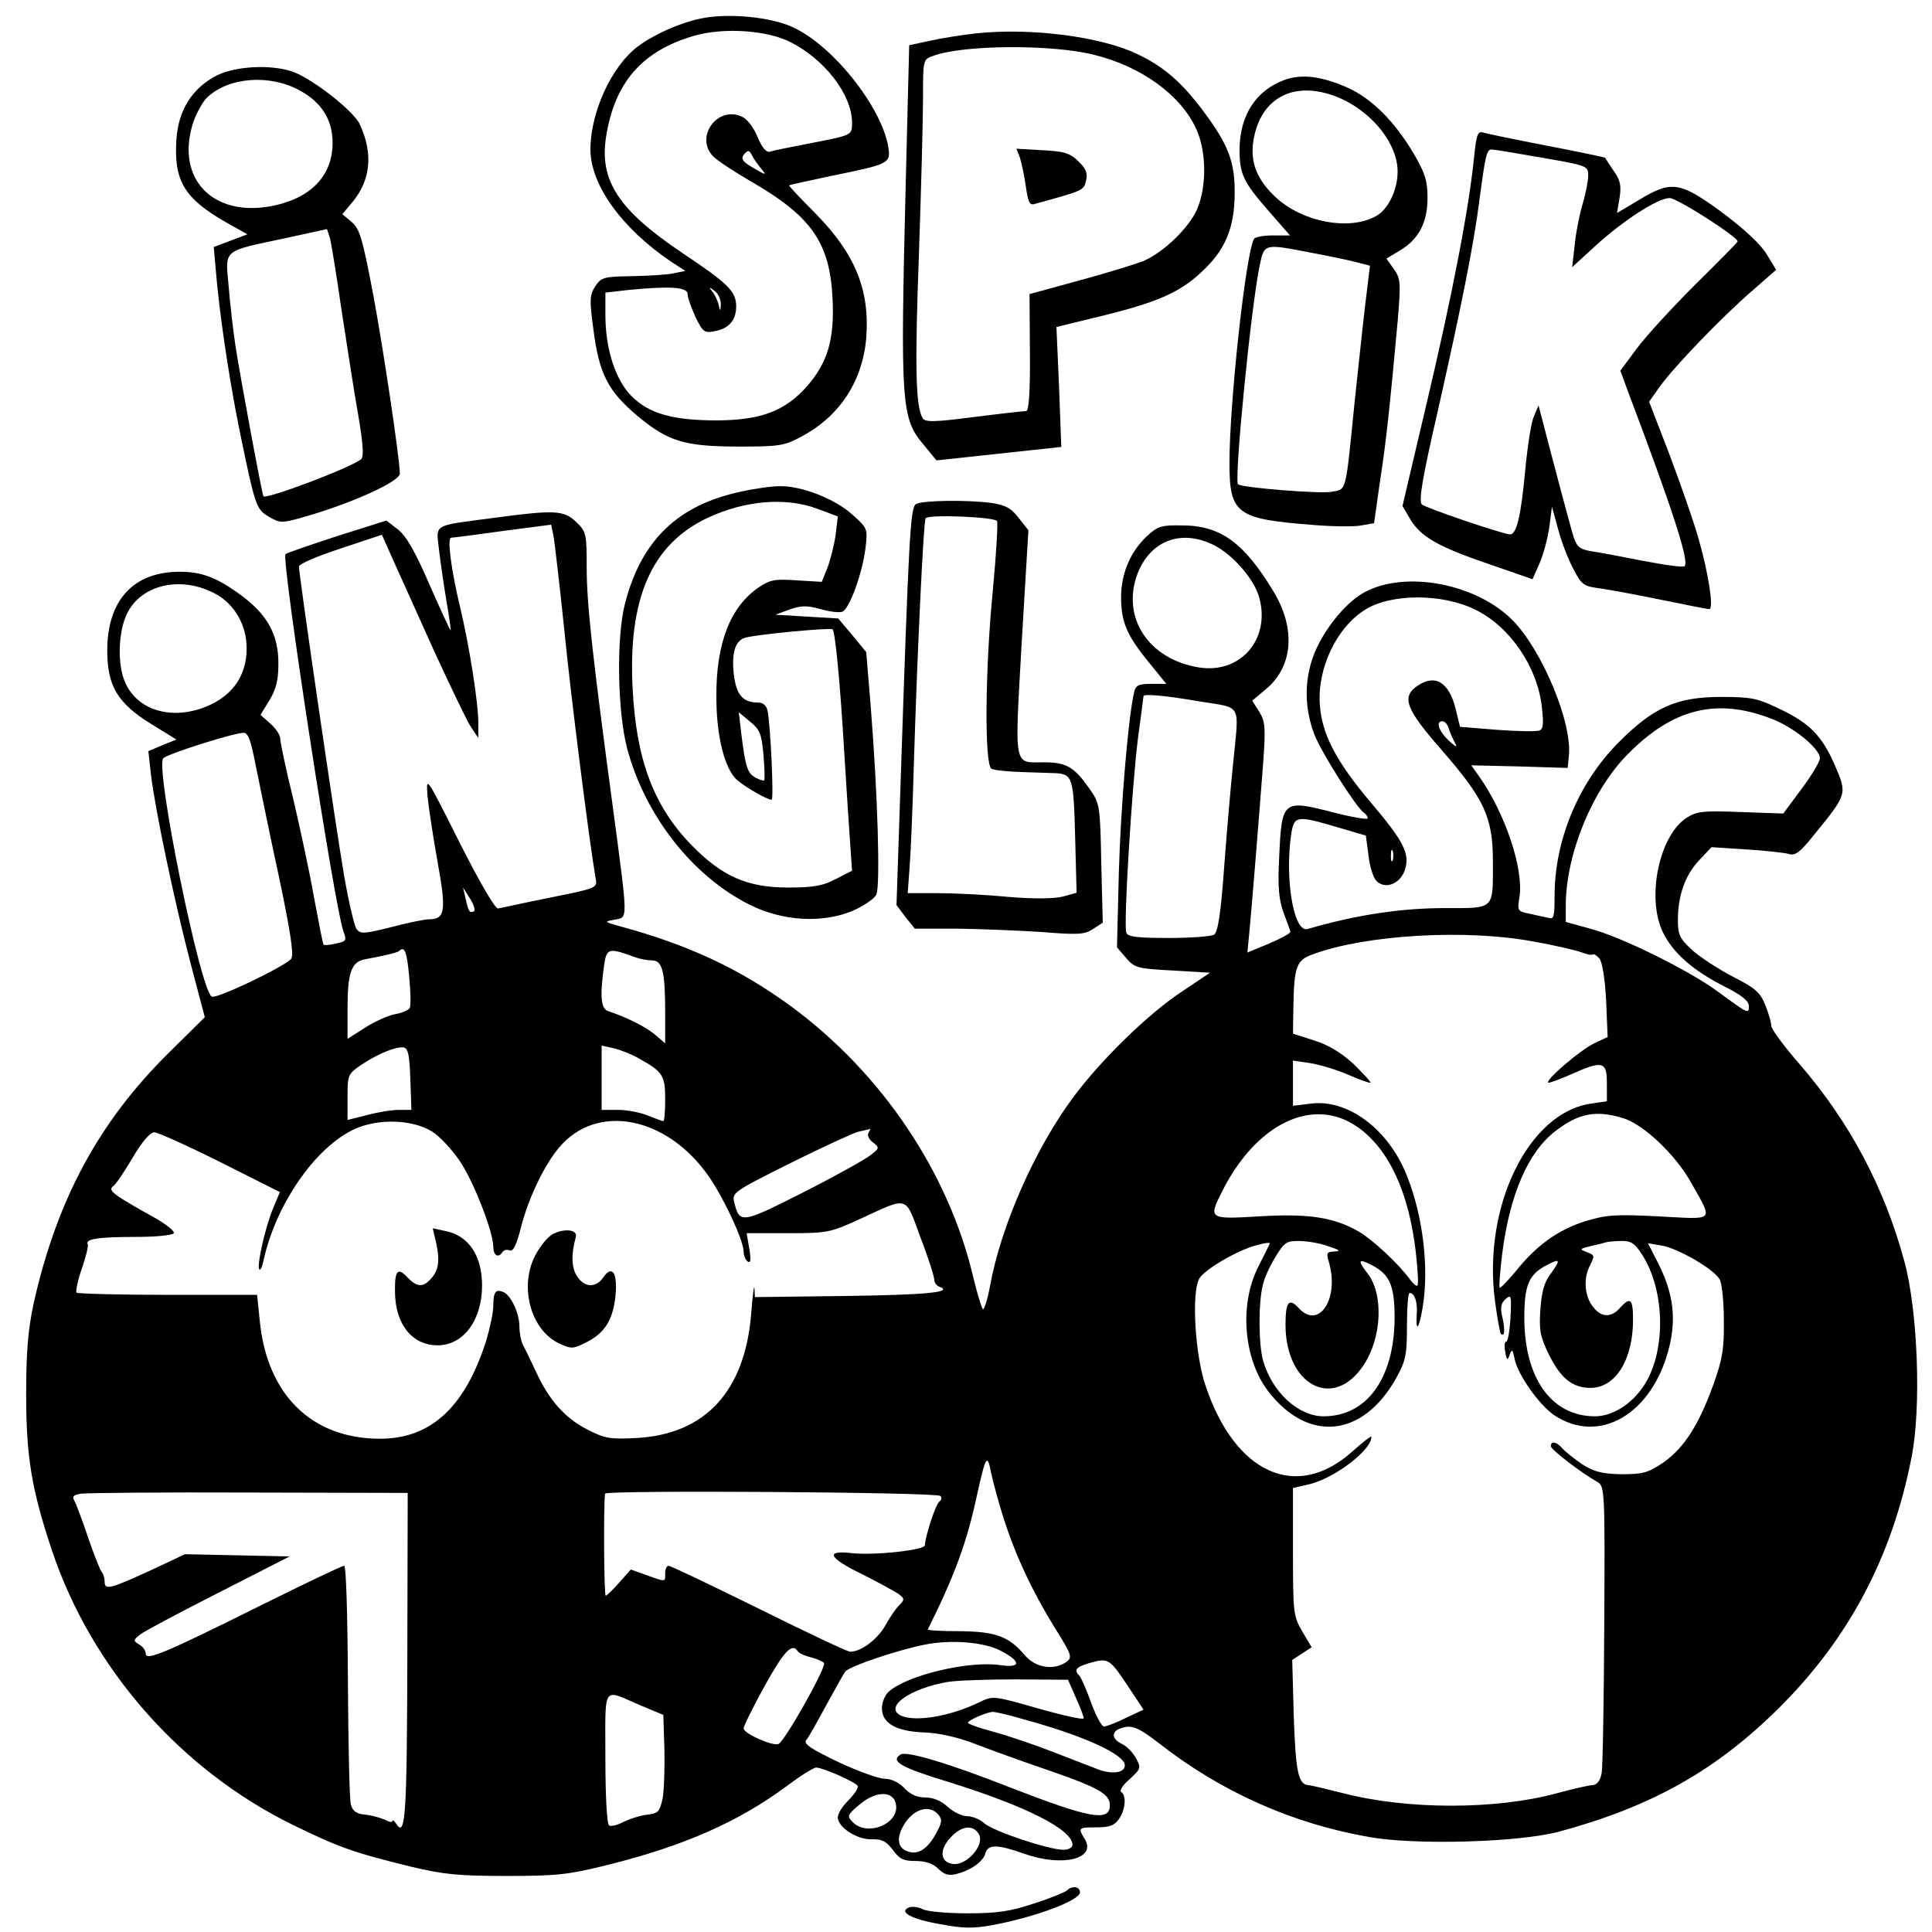 <?xml version="1.0" standalone="no"?>
<!DOCTYPE svg PUBLIC "-//W3C//DTD SVG 20010904//EN"
 "http://www.w3.org/TR/2001/REC-SVG-20010904/DTD/svg10.dtd">
<svg version="1.0" xmlns="http://www.w3.org/2000/svg"
 width="517pt" height="517pt" viewBox="0 0 517 517"
 preserveAspectRatio="xMidYMid meet">
<g transform="translate(0,517) scale(0.1,-0.1)"
fill="#000000" stroke="none">
<path d="M1873 5120 c-56 -12 -125 -43 -167 -75 -70 -53 -126 -176 -126 -275
0 -94 83 -210 214 -299 l40 -26 -30 -6 c-16 -4 -66 -7 -111 -8 -77 -1 -84 -3
-100 -27 -15 -23 -16 -36 -5 -116 15 -118 39 -165 119 -232 82 -68 126 -81
273 -81 105 0 119 2 165 27 102 54 163 148 173 263 10 128 -29 225 -135 333
-41 41 -73 75 -71 76 2 2 52 12 111 25 158 32 161 34 154 78 -18 107 -148 271
-255 320 -59 28 -176 39 -249 23z m243 -63 c92 -47 163 -140 164 -214 0 -36 3
-34 -120 -58 -47 -9 -92 -18 -100 -21 -10 -2 -21 11 -33 40 -10 25 -28 48 -42
54 -66 30 -127 -56 -76 -107 11 -11 55 -40 98 -65 165 -95 214 -165 221 -317
5 -107 -13 -169 -68 -232 -59 -67 -123 -91 -240 -92 -120 0 -183 18 -230 65
-43 43 -70 126 -70 217 l0 60 61 7 c112 11 159 8 159 -11 0 -9 10 -37 21 -61
20 -41 24 -44 53 -38 37 7 56 30 56 66 0 40 -21 61 -144 143 -171 115 -223
194 -204 312 23 145 97 230 238 270 80 22 193 14 256 -18z m-77 -341 c13 -15
10 -15 -22 4 -31 18 -35 25 -26 37 11 12 14 12 22 -4 5 -10 17 -26 26 -37z
m-110 -360 c-1 -20 -2 -20 -6 -1 -3 11 -10 27 -17 35 -10 13 -9 13 7 1 9 -7
16 -23 16 -35z"/>
<path d="M2615 5081 c-38 -4 -95 -13 -126 -20 l-56 -12 -9 -357 c-15 -612 -13
-641 50 -715 l32 -39 167 18 167 18 -6 161 -7 160 119 29 c148 36 210 63 267
116 65 59 90 118 91 210 1 88 -17 134 -88 228 -57 75 -104 115 -174 148 -97
46 -282 70 -427 55z m310 -57 c129 -31 236 -109 277 -201 27 -61 27 -154 1
-214 -23 -50 -88 -113 -142 -137 -20 -8 -97 -32 -171 -52 l-135 -37 1 -157 c1
-107 -3 -156 -10 -156 -6 0 -69 -7 -140 -16 -108 -14 -130 -14 -137 -3 -19 31
-21 139 -10 439 6 173 11 361 11 418 0 101 0 103 26 112 78 30 314 32 429 4z"/>
<path d="M2729 4749 c4 -13 12 -48 16 -77 6 -42 10 -52 23 -48 131 36 132 36
138 62 5 20 1 32 -20 52 -22 22 -37 27 -96 30 l-70 4 9 -23z"/>
<path d="M580 4968 c-66 -34 -103 -93 -108 -172 -7 -110 21 -157 133 -221 l57
-32 -45 -17 -45 -17 5 -57 c10 -121 35 -289 63 -429 43 -208 45 -216 80 -236
29 -17 34 -17 88 -2 131 37 262 96 262 118 -1 44 -44 332 -71 477 -29 152 -36
177 -58 196 l-25 21 27 32 c49 59 56 130 20 208 -17 37 -129 124 -182 142 -58
19 -151 14 -201 -11z m222 -40 c59 -32 88 -79 88 -140 0 -89 -59 -150 -166
-170 -155 -28 -252 73 -209 218 8 27 26 60 39 73 58 55 168 63 248 19z m112
-588 c15 -96 34 -223 45 -283 13 -77 15 -110 7 -116 -28 -23 -254 -108 -261
-99 -4 5 -64 330 -75 403 -6 39 -14 109 -18 157 -9 103 -20 94 153 131 l110
24 7 -21 c4 -12 18 -100 32 -196z"/>
<path d="M3437 4956 c-76 -28 -119 -94 -120 -185 0 -67 9 -87 80 -168 l55 -63
-46 0 c-24 0 -47 -4 -50 -9 -22 -35 -66 -439 -66 -599 0 -138 18 -151 227
-167 50 -4 107 -5 126 -1 l34 6 16 113 c17 110 26 198 47 426 9 106 8 115 -10
141 l-20 28 35 21 c51 30 75 75 75 141 0 46 -6 66 -37 119 -51 86 -112 147
-176 176 -70 31 -123 38 -170 21z m113 -36 c103 -28 190 -125 190 -209 0 -50
-26 -103 -59 -120 -72 -39 -195 -15 -266 50 -51 47 -70 94 -61 152 17 106 94
155 196 127z m-48 -425 c43 -8 97 -19 121 -25 l43 -11 -13 -107 c-7 -59 -19
-174 -28 -257 -25 -249 -21 -233 -61 -241 -31 -6 -242 11 -251 20 -11 11 35
478 58 586 12 58 12 58 131 35z"/>
<path d="M3945 4753 c-14 -141 -58 -368 -124 -648 l-68 -289 20 -34 c28 -48
75 -75 210 -121 l118 -41 19 43 c10 23 22 67 26 97 l7 54 17 -62 c9 -34 28
-82 41 -106 22 -42 27 -45 74 -51 27 -4 102 -18 165 -31 63 -13 119 -24 124
-24 13 0 -3 101 -30 193 -13 45 -48 145 -77 222 l-54 140 29 41 c38 53 166
186 247 256 l64 56 -25 41 c-16 27 -59 67 -119 112 -113 83 -136 87 -223 34
l-59 -35 7 41 c5 32 2 47 -16 72 -12 18 -22 33 -23 35 -1 1 -71 16 -155 32
-83 16 -160 32 -170 35 -15 5 -19 -3 -25 -62z m181 -5 c122 -21 124 -22 124
-48 0 -15 -7 -49 -15 -76 -8 -27 -18 -76 -21 -109 l-7 -60 59 54 c76 70 170
131 202 131 20 0 182 -104 182 -116 0 -2 -51 -54 -114 -116 -62 -62 -133 -139
-157 -172 l-43 -58 21 -57 c119 -315 164 -453 151 -466 -3 -4 -53 3 -110 14
-56 11 -120 23 -140 26 -30 5 -38 11 -47 38 -9 28 -66 244 -86 322 l-8 30 -13
-31 c-7 -16 -17 -83 -23 -147 -11 -119 -23 -167 -40 -167 -18 0 -224 70 -236
80 -9 8 0 66 42 248 66 292 97 450 112 567 16 120 19 135 33 135 6 0 66 -10
134 -22z"/>
<path d="M1981 3854 c-167 -36 -264 -129 -308 -297 -24 -90 -21 -288 5 -389
48 -181 176 -344 330 -420 87 -43 192 -49 272 -16 30 13 59 32 65 44 11 23 4
266 -15 504 l-12 145 -37 45 -38 45 -84 5 -84 5 38 14 c31 11 47 11 83 1 24
-7 50 -10 58 -7 19 7 54 104 62 170 6 52 6 53 -34 89 -47 43 -137 78 -195 77
-23 0 -71 -7 -106 -15z m205 -45 l56 -21 -6 -50 c-4 -28 -14 -67 -22 -88 l-15
-37 -67 4 c-58 4 -71 2 -102 -19 -76 -52 -114 -150 -113 -293 0 -105 22 -192
55 -222 22 -19 80 -53 93 -53 6 0 -3 199 -11 238 -3 14 -12 22 -25 22 -39 0
-56 18 -64 65 -9 65 1 102 31 109 35 9 227 27 232 22 7 -7 20 -140 31 -326 6
-96 13 -208 16 -247 l5 -73 -43 -22 c-34 -18 -58 -23 -127 -23 -110 0 -177 29
-260 114 -100 103 -147 226 -157 416 -13 243 50 388 200 459 100 47 209 56
293 25z m-143 -659 c3 -36 4 -66 2 -68 -2 -2 -12 1 -23 7 -22 12 -27 28 -38
115 l-7 60 30 -25 c26 -21 31 -32 36 -89z"/>
<path d="M2451 3821 c-15 -10 -19 -84 -41 -745 l-11 -328 24 -32 25 -31 113 0
c63 -1 164 -5 226 -9 98 -8 115 -7 138 8 l26 17 -4 159 c-3 156 -4 160 -32
200 -40 57 -61 70 -120 70 -84 0 -80 -21 -61 320 l18 301 -26 33 c-20 26 -34
34 -72 40 -67 9 -187 7 -203 -3z m217 -45 c3 -4 -2 -87 -11 -184 -21 -212 -23
-467 -4 -479 6 -4 44 -8 82 -9 39 -1 79 -3 90 -3 45 -3 48 -12 52 -169 l4
-151 -36 -10 c-24 -6 -75 -7 -148 -1 -62 6 -147 10 -190 10 l-78 0 5 68 c3 37
8 155 11 262 9 301 26 663 32 673 6 11 180 4 191 -7z"/>
<path d="M1320 3784 c-165 -22 -153 -14 -145 -87 4 -34 13 -96 20 -137 7 -41
12 -76 11 -77 -1 -1 -26 53 -56 121 -38 88 -62 131 -85 149 l-31 24 -133 -42
c-73 -24 -135 -45 -137 -48 -12 -12 132 -950 155 -1009 9 -25 8 -27 -20 -33
-17 -4 -32 -5 -33 -3 -2 1 -13 59 -26 128 -12 69 -38 188 -56 265 -19 77 -34
148 -34 158 0 10 -12 28 -27 41 l-26 23 24 39 c18 30 24 53 24 99 0 76 -29
129 -97 180 -66 49 -107 65 -167 65 -124 0 -194 -76 -194 -211 0 -95 28 -141
117 -196 l68 -42 -37 -15 -38 -16 7 -63 c11 -92 61 -332 105 -501 l39 -148
-98 -97 c-186 -184 -298 -392 -360 -669 -15 -71 -20 -127 -20 -244 0 -168 15
-255 69 -417 106 -316 345 -588 646 -735 121 -59 159 -73 314 -111 88 -21 127
-25 256 -25 135 0 165 3 273 30 201 50 349 115 478 211 36 27 71 49 78 49 18
0 104 -38 111 -49 3 -5 -9 -23 -26 -40 -17 -17 -29 -38 -27 -47 5 -28 54 -57
91 -56 27 1 38 -5 56 -28 18 -25 29 -30 61 -30 27 0 47 -7 61 -21 15 -15 28
-19 47 -14 39 9 74 34 79 56 7 24 32 24 105 -2 103 -36 194 -13 160 41 -18 29
-16 30 32 30 35 0 48 5 60 22 18 25 21 64 6 73 -5 3 5 19 23 34 30 28 31 30
17 56 -8 15 -25 32 -37 38 -27 12 -30 32 -7 41 31 12 48 5 103 -37 168 -132
359 -217 566 -253 124 -22 398 -14 505 14 249 67 422 164 591 332 187 186 302
404 354 669 27 133 17 394 -19 526 -54 199 -147 373 -280 527 -42 48 -76 94
-76 103 0 8 -7 33 -16 55 -14 35 -27 46 -86 76 -37 19 -86 51 -108 70 -35 32
-40 42 -40 82 0 65 19 120 57 160 l33 35 92 -6 c51 -3 103 -9 114 -12 18 -6
31 4 70 53 87 107 87 107 55 182 -35 81 -68 115 -151 154 -58 28 -75 31 -155
31 -119 0 -181 -28 -276 -124 -106 -108 -169 -260 -169 -409 0 -56 -2 -63 -17
-58 -10 2 -33 7 -50 11 -32 6 -33 8 -27 44 12 75 -38 225 -109 325 l-20 28
129 -3 129 -4 3 30 c11 89 -71 285 -151 366 -97 97 -284 133 -394 75 -46 -24
-100 -87 -130 -151 -33 -72 -35 -153 -6 -230 19 -49 113 -197 133 -210 5 -3
10 -10 10 -15 0 -4 -42 3 -92 16 -136 35 -138 33 -145 -121 -4 -77 -1 -110 11
-145 9 -25 18 -48 19 -53 1 -4 -24 -18 -57 -32 l-58 -24 5 52 c6 61 25 295 37
452 7 98 6 113 -10 140 l-19 30 38 32 c71 60 79 161 19 260 -79 131 -142 177
-245 177 -55 1 -65 -2 -94 -29 -44 -41 -69 -100 -69 -163 0 -66 15 -102 74
-174 l47 -58 -40 0 c-34 0 -42 -4 -46 -22 -16 -68 -36 -308 -41 -483 l-5 -200
24 -28 c23 -27 30 -29 124 -34 l101 -6 -76 -51 c-91 -60 -217 -184 -289 -281
-103 -138 -195 -346 -224 -508 -7 -37 -16 -64 -19 -60 -4 5 -15 42 -25 83 -66
282 -245 548 -488 727 -137 100 -273 164 -457 214 -44 12 -44 13 -15 18 36 7
36 -8 -5 301 -54 400 -70 544 -70 640 0 92 -1 97 -28 123 -33 32 -58 33 -222
11z m190 -299 c17 -174 67 -568 84 -666 5 -25 3 -26 -122 -51 -70 -14 -132
-28 -139 -29 -7 -3 -50 71 -103 176 -90 179 -90 180 -86 125 3 -30 15 -110 27
-177 24 -131 20 -153 -23 -153 -11 0 -56 -9 -101 -21 -73 -18 -82 -19 -93 -5
-6 9 -21 73 -33 142 -21 120 -121 805 -121 828 0 7 50 28 111 48 l111 37 32
-72 c18 -40 67 -148 109 -242 43 -93 86 -183 97 -200 l20 -30 0 40 c0 55 -24
206 -48 307 -24 99 -36 188 -25 189 4 0 67 8 138 18 l130 17 7 -35 c3 -20 16
-130 28 -246z m1739 226 c52 -27 108 -92 121 -141 30 -111 -51 -204 -162 -186
-135 22 -208 134 -164 251 35 89 117 120 205 76z m-2669 -132 c49 -28 80 -83
80 -144 0 -78 -43 -134 -122 -161 -90 -30 -174 0 -204 72 -19 44 -18 124 2
173 34 86 148 114 244 60z m3367 -40 c93 -45 167 -153 179 -261 5 -45 4 -59
-7 -63 -8 -3 -59 -2 -113 2 l-99 8 -12 49 c-18 72 -56 93 -103 60 -42 -29 -30
-62 65 -170 115 -132 138 -181 138 -299 0 -131 6 -125 -127 -125 -119 0 -238
-18 -369 -56 -38 -11 -62 140 -43 259 8 44 16 45 124 13 l75 -22 7 -53 c3 -29
13 -60 21 -68 23 -24 63 -9 76 28 15 44 -2 77 -92 183 -91 108 -129 180 -135
258 -8 99 45 210 122 257 69 43 205 43 293 0z m-737 -246 c115 -19 106 -1 90
-164 -6 -57 -17 -182 -24 -277 -9 -127 -17 -176 -27 -183 -8 -5 -63 -9 -122
-9 -83 0 -109 3 -113 14 -8 20 15 391 31 519 8 61 15 112 15 114 0 7 57 2 150
-14z m1527 -45 c61 -22 133 -81 133 -107 0 -9 -22 -46 -49 -82 l-49 -66 -114
4 c-100 4 -117 2 -144 -15 -74 -47 -109 -214 -64 -307 27 -55 80 -102 165
-145 46 -23 65 -39 65 -52 0 -22 -1 -22 -85 40 -77 56 -256 145 -340 167 l-65
18 0 46 c1 137 71 308 167 404 119 120 235 150 380 95z m-861 -25 c3 -10 10
-27 16 -38 9 -17 6 -16 -16 4 -26 25 -35 51 -16 51 6 0 13 -8 16 -17z m-3192
-100 c10 -49 37 -182 62 -297 32 -152 41 -213 33 -222 -17 -20 -197 -107 -212
-101 -30 11 -153 615 -130 638 12 12 186 67 214 68 13 1 20 -19 33 -86z m3043
-255 c-3 -7 -5 -2 -5 12 0 14 2 19 5 13 2 -7 2 -19 0 -25z m-2459 -137 c-12
-4 -14 -1 -22 34 l-7 30 19 -30 c10 -16 15 -32 10 -34z m2833 -80 c57 -10 116
-24 130 -29 15 -6 29 -9 32 -6 2 2 10 -3 17 -11 8 -10 15 -55 18 -113 l4 -97
-36 -17 c-36 -17 -130 -97 -123 -105 2 -2 29 8 61 22 85 38 96 35 96 -24 l0
-48 -41 -6 c-169 -23 -293 -277 -258 -532 6 -44 13 -82 15 -84 10 -10 12 8 5
41 -7 29 -5 40 8 52 15 13 16 9 13 -50 -2 -35 -7 -64 -11 -64 -5 0 -6 -12 -3
-27 4 -24 6 -25 12 -8 6 16 8 14 13 -11 8 -42 66 -124 106 -151 120 -80 262 2
307 179 20 78 12 145 -26 222 l-30 59 36 -6 c44 -7 142 -64 156 -91 6 -11 11
-60 11 -110 1 -76 -4 -104 -28 -171 -39 -108 -78 -169 -133 -208 -41 -28 -55
-32 -112 -32 -52 1 -73 6 -105 26 -22 15 -46 34 -54 43 -15 18 -31 21 -31 6 0
-9 81 -71 125 -96 19 -11 20 -23 18 -380 -1 -203 -4 -383 -7 -399 -4 -20 -12
-31 -24 -32 -9 0 -53 -10 -97 -22 -162 -44 -398 -44 -569 0 -44 11 -88 22 -96
22 -26 3 -33 37 -38 188 l-4 147 26 17 26 17 -25 42 c-24 41 -25 50 -25 213
l0 171 47 11 c68 18 163 91 163 126 0 4 -23 -14 -51 -39 -149 -134 -314 -60
-393 176 -28 82 -38 247 -17 286 13 24 101 76 154 90 21 6 37 8 35 4 -2 -4
-16 -33 -32 -64 -50 -101 -38 -244 27 -330 107 -140 254 -125 343 34 26 47 29
62 29 140 0 49 3 88 7 88 14 0 22 -25 19 -59 -3 -58 10 -27 19 41 13 109 -7
246 -52 348 -51 114 -154 188 -248 177 l-50 -6 0 61 0 60 47 -7 c25 -4 71 -18
101 -31 30 -13 57 -23 59 -21 2 2 -19 24 -45 50 -33 30 -67 51 -106 63 l-56
18 1 70 c2 111 8 127 54 143 143 52 407 67 586 34z m-3006 -95 c4 -41 5 -79 1
-84 -3 -5 -21 -13 -39 -16 -18 -3 -55 -20 -80 -36 l-47 -30 0 80 c0 98 10 126
47 133 54 10 88 18 92 23 14 13 20 -4 26 -70z m603 53 c13 -5 34 -9 46 -9 29
0 36 -29 36 -142 l0 -80 -28 24 c-25 21 -78 47 -124 62 -20 6 -23 39 -12 119
7 50 11 52 82 26z m-600 -327 l3 -82 -33 0 c-19 0 -57 -6 -86 -14 l-52 -13 0
61 c0 59 1 62 36 86 43 29 93 50 114 47 12 -2 16 -20 18 -85z m611 56 c65 -36
71 -46 71 -110 0 -32 -2 -58 -5 -58 -3 0 -22 7 -42 15 -19 8 -55 15 -79 15
l-44 0 0 86 0 86 32 -7 c17 -4 48 -16 67 -27z m1924 -184 c84 -59 138 -176
156 -338 5 -44 7 -83 4 -86 -2 -3 -11 4 -19 15 -30 42 -101 108 -139 130 -67
38 -134 48 -266 40 -135 -8 -136 -7 -98 68 92 182 244 254 362 171z m710 24
c54 -16 140 -97 182 -172 60 -107 67 -99 -86 -91 -118 6 -141 4 -197 -13 -73
-23 -131 -65 -186 -134 -22 -26 -41 -46 -43 -44 -2 2 1 44 7 92 20 158 70 272
142 327 62 48 108 57 181 35z m-3178 -42 c20 -16 52 -51 70 -80 36 -57 85
-184 85 -222 0 -24 14 -32 25 -14 3 5 12 7 19 4 9 -4 18 14 30 61 19 76 62
167 102 214 101 121 290 84 402 -79 41 -60 92 -170 92 -200 0 -10 5 -22 11
-26 8 -5 9 6 4 35 l-7 41 111 0 c105 0 113 2 188 36 137 63 124 67 166 -47 21
-54 37 -105 37 -113 0 -8 6 -16 13 -19 41 -15 -34 -22 -249 -25 l-244 -3 -1
23 c-1 13 -5 -18 -9 -69 -17 -206 -123 -321 -306 -331 -71 -4 -86 -1 -131 22
-60 30 -104 79 -139 156 -14 30 -30 63 -35 72 -5 10 -9 32 -9 48 0 36 -23 85
-44 93 -20 8 -26 -1 -26 -38 0 -18 -9 -59 -19 -93 -57 -178 -148 -262 -284
-262 -183 0 -303 118 -322 317 l-7 68 -238 0 c-131 0 -241 3 -245 6 -3 4 3 33
14 64 11 32 18 61 16 65 -9 14 26 20 125 20 54 0 101 4 105 10 3 5 -18 22 -47
39 -113 63 -130 75 -116 86 8 5 31 40 53 77 25 43 47 68 58 68 9 0 89 -36 177
-80 l159 -80 -18 -43 c-21 -50 -45 -156 -37 -164 3 -3 8 8 11 23 34 158 149
318 257 358 68 25 157 17 203 -18z m1159 2 c-4 -6 2 -18 12 -25 18 -14 18 -16
-9 -36 -16 -12 -97 -57 -180 -99 -162 -82 -168 -83 -182 -26 -7 26 -3 29 147
104 84 42 167 80 183 85 17 4 31 7 33 8 2 1 0 -4 -4 -11z m1231 -303 c30 -10
34 -13 16 -14 -21 -1 -22 -4 -15 -28 29 -98 -27 -183 -81 -123 -26 28 -35 16
-35 -45 0 -163 129 -230 209 -108 49 73 54 191 10 246 -27 35 -24 40 11 22 49
-25 62 -55 62 -142 -1 -161 -74 -263 -190 -263 -68 0 -138 65 -162 149 -12 43
-13 152 -1 201 4 20 20 54 35 78 23 38 30 42 64 41 20 0 55 -6 77 -14z m839
-22 c63 -98 65 -263 3 -354 -33 -48 -83 -79 -129 -79 -116 0 -189 102 -189
264 0 87 12 116 61 141 36 19 37 14 8 -26 -16 -21 -23 -48 -26 -94 -4 -55 0
-73 23 -120 31 -63 63 -89 111 -89 67 0 114 75 114 183 0 55 -7 62 -35 31 -22
-25 -47 -26 -68 -2 -26 28 -31 76 -14 112 15 30 15 31 -6 39 -21 8 -20 9 8 16
17 4 35 8 40 10 6 2 25 4 42 4 27 1 37 -5 57 -36z m-1709 -704 c32 -100 76
-195 137 -294 46 -73 48 -80 32 -92 -33 -24 -83 -16 -111 17 -43 51 -78 64
-175 65 -49 0 -87 2 -85 5 72 145 105 234 132 362 23 103 27 109 37 58 5 -25
20 -79 33 -121z m-1595 -374 c-1 -426 -5 -485 -30 -445 -5 8 -10 11 -10 7 0
-4 -9 -3 -19 3 -11 5 -35 12 -53 14 -24 2 -34 9 -39 27 -4 13 -7 162 -8 332
-1 186 -5 307 -10 307 -6 0 -106 -48 -223 -106 -261 -130 -308 -149 -308 -129
0 8 -8 19 -17 24 -17 10 -17 12 2 27 11 9 106 59 210 112 l190 97 -140 3 -140
3 -85 -40 c-115 -53 -130 -57 -130 -34 0 11 -4 23 -9 28 -4 6 -20 46 -35 90
-15 44 -31 88 -36 97 -8 14 -4 18 18 21 15 2 217 4 450 3 l423 -1 -1 -440z
m1426 432 c5 -4 4 -11 -2 -15 -10 -6 -38 -93 -39 -117 0 -13 -136 -28 -197
-21 -71 8 -61 -13 30 -57 42 -21 85 -45 96 -52 17 -13 17 -15 3 -30 -9 -8 -26
-33 -38 -55 -21 -37 -65 -70 -94 -70 -7 0 -117 52 -244 115 -128 63 -236 115
-242 115 -5 0 -9 -9 -9 -20 0 -24 3 -24 -50 -5 l-42 15 -31 -35 c-17 -19 -33
-35 -36 -35 -5 0 -6 240 -2 273 1 10 887 4 897 -6z m161 -414 c56 -29 56 -47
1 -39 -85 13 -251 -27 -300 -71 -10 -9 -18 -29 -18 -44 0 -40 37 -62 113 -65
38 -1 90 -13 132 -29 39 -15 129 -48 200 -72 136 -47 165 -64 165 -94 0 -45
-54 -35 -270 49 -163 64 -274 97 -290 87 -29 -18 1 -35 133 -75 204 -64 327
-126 327 -167 0 -7 -11 -13 -24 -13 -40 0 -189 50 -212 71 -11 10 -32 19 -46
19 -14 0 -37 11 -52 25 -17 16 -39 25 -60 25 -22 0 -40 8 -56 25 -14 15 -35
25 -52 25 -16 0 -72 20 -125 45 -71 34 -93 48 -86 58 6 6 29 48 53 92 24 44
47 85 52 92 11 14 141 58 213 72 69 14 158 7 202 -16z m-542 -2 c3 -5 19 -12
35 -16 16 -4 32 -11 35 -15 7 -11 -105 -210 -122 -217 -16 -6 -93 28 -93 42 0
6 25 57 56 113 52 94 74 117 89 93z m880 -88 l45 -68 -47 -22 c-26 -13 -52
-23 -59 -23 -6 0 -21 28 -34 63 -12 34 -26 66 -31 72 -16 16 -10 24 24 34 52
15 55 14 102 -56z m-136 -36 c12 -26 21 -51 21 -55 0 -5 -54 7 -121 26 -120
34 -121 35 -158 17 -80 -39 -175 -54 -212 -35 -42 23 25 71 126 89 22 4 104 7
182 7 l141 -1 21 -48z m-1164 -21 l60 -25 3 -93 c1 -51 -1 -111 -5 -132 -8
-34 -12 -39 -41 -42 -18 -2 -46 -11 -63 -19 -16 -9 -34 -13 -39 -10 -6 4 -10
79 -10 182 0 199 -10 184 95 139z m1025 -37 c161 -44 270 -94 270 -123 0 -20
-33 -25 -71 -11 -19 7 -74 29 -124 48 -49 19 -120 43 -157 53 -38 10 -68 21
-68 24 0 6 47 27 65 29 6 1 44 -8 85 -20z m-342 -230 c6 -51 -78 -84 -116 -45
-16 16 -15 19 18 47 45 38 93 38 98 -2z m113 -25 c11 -13 10 -21 -6 -50 -22
-41 -48 -58 -74 -49 -27 8 -33 32 -16 65 25 48 71 64 96 34z m109 -53 c15 -29
-33 -83 -69 -79 -35 4 -39 37 -7 71 29 32 61 35 76 8z"/>
<path d="M1166 1849 c12 -50 8 -78 -12 -100 -22 -25 -38 -24 -64 3 -26 28 -34
18 -33 -40 1 -86 46 -142 114 -142 69 0 119 67 119 160 0 80 -36 134 -99 146
l-33 7 8 -34z"/>
<path d="M1480 1868 c-14 -7 -35 -33 -48 -58 -43 -83 -12 -199 64 -235 33 -15
37 -15 71 2 51 25 73 60 80 125 6 62 -9 85 -33 49 -20 -28 -50 -27 -70 4 -15
23 -16 59 -3 105 5 19 -29 24 -61 8z"/>
<path d="M2855 111 c-6 -5 -45 -21 -89 -35 -63 -21 -97 -26 -178 -26 -55 0
-108 5 -119 11 -12 6 -27 8 -36 5 -30 -12 6 -32 83 -45 63 -12 89 -12 143 -2
115 22 231 66 231 87 0 16 -21 19 -35 5z"/>
</g>
</svg>
